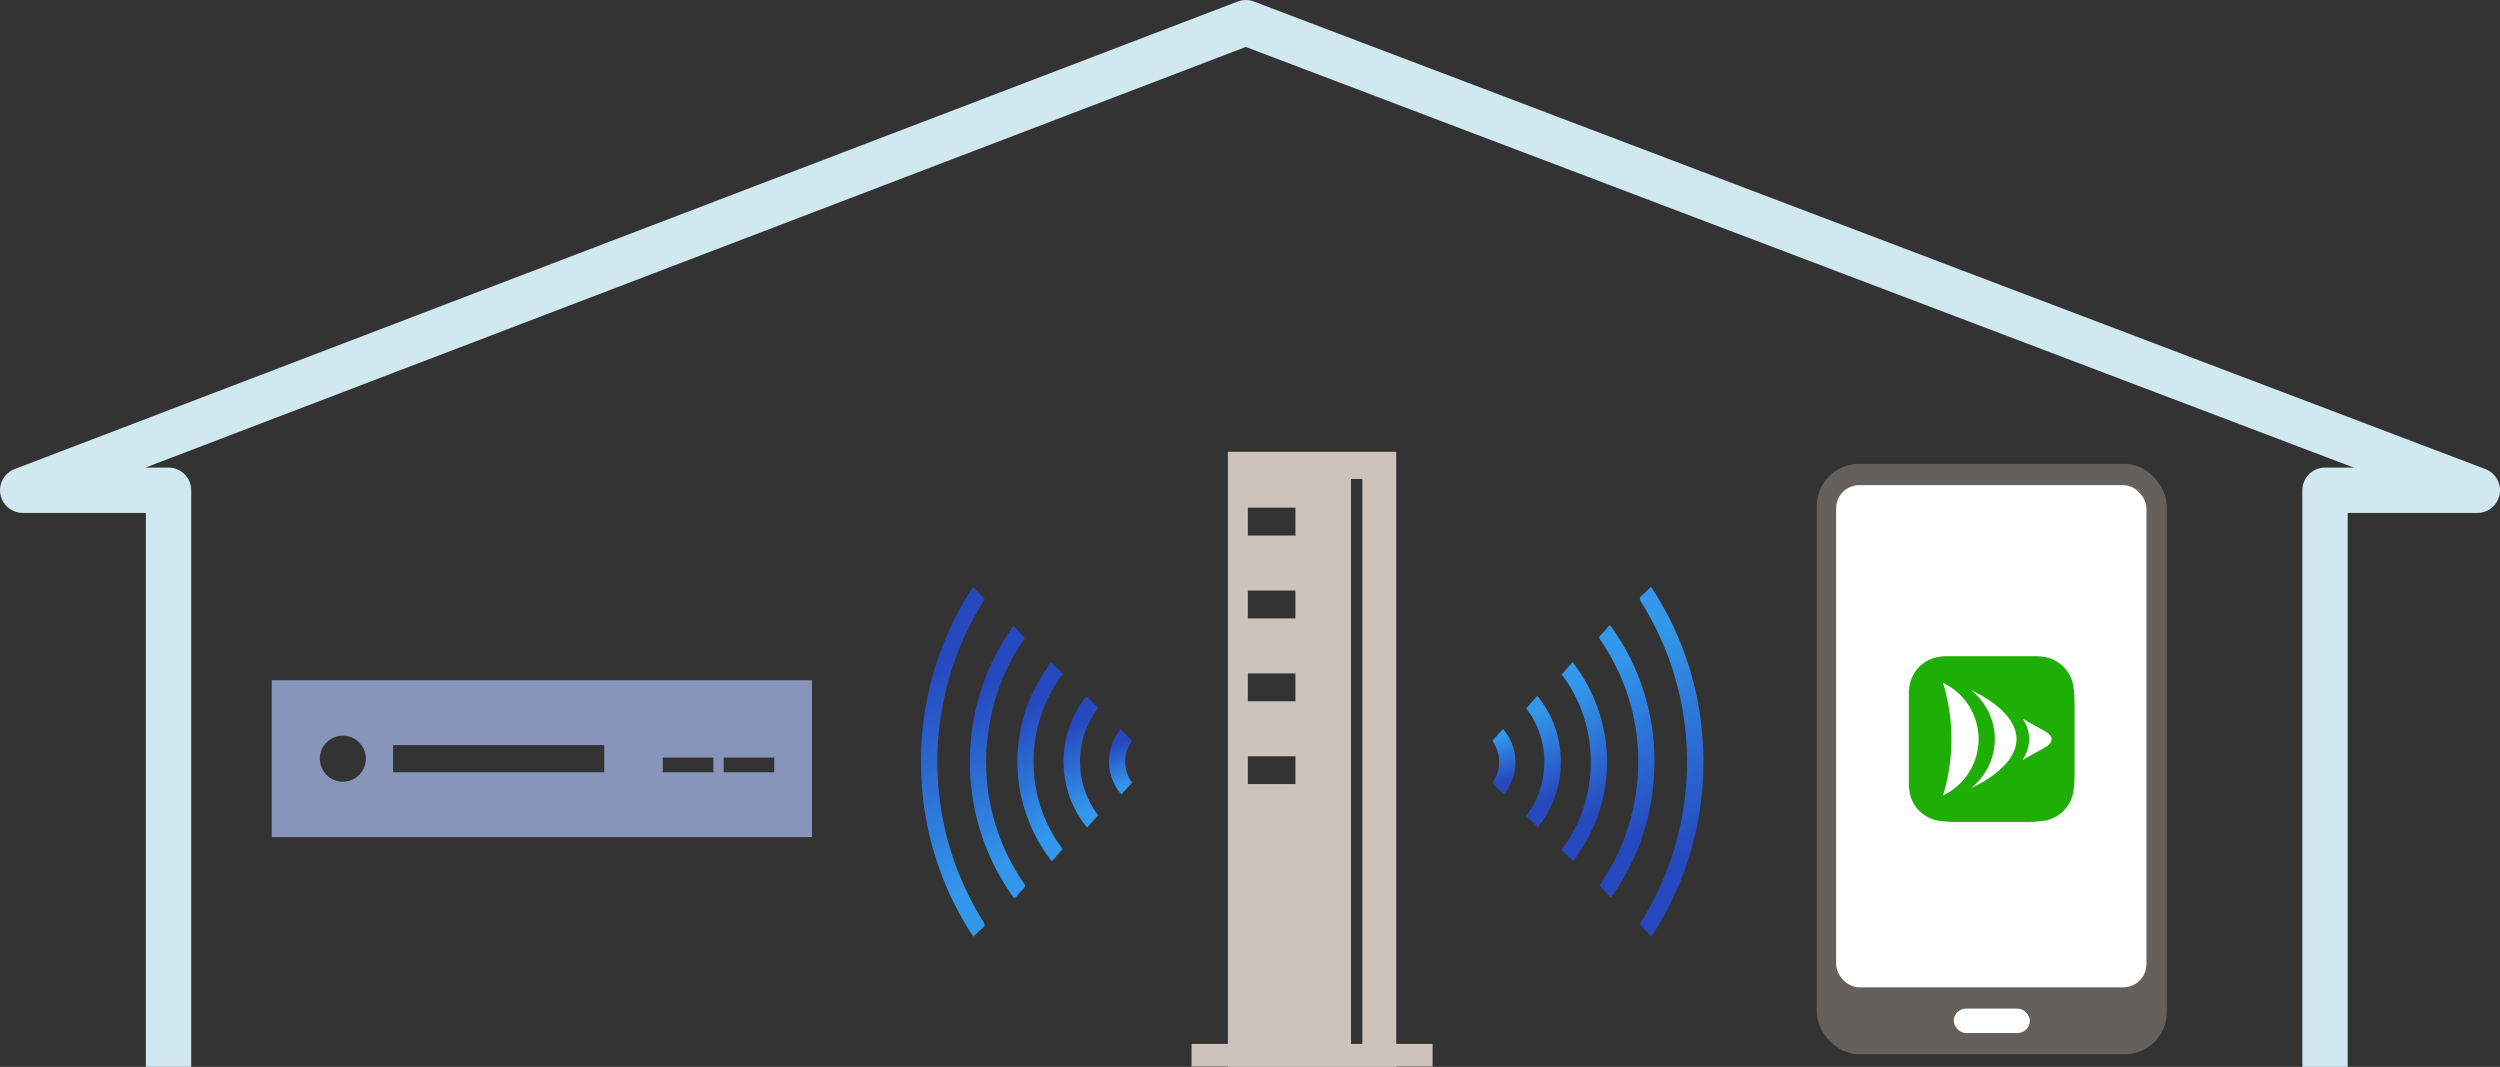 <svg xmlns="http://www.w3.org/2000/svg" xmlns:xlink="http://www.w3.org/1999/xlink" width="330.834" height="141.178" viewBox="0 0 330.834 141.178"><rect x="0" y="0" width="330.834" height="141.178" fill="#333333" stroke="none"/><defs><clipPath id="a"><path d="M272.993,556.724a18.206,18.206,0,0,1,.157-2.8,4.674,4.674,0,0,1,3.839-3.839,17.493,17.493,0,0,1,2.8-.158H288.2a17.494,17.494,0,0,1,2.8.158,4.674,4.674,0,0,1,3.839,3.839,18.206,18.206,0,0,1,.157,2.8v8.407a18.207,18.207,0,0,1-.157,2.8,4.674,4.674,0,0,1-3.839,3.839,17.5,17.5,0,0,1-2.8.158h-8.407a17.5,17.5,0,0,1-2.8-.158,4.674,4.674,0,0,1-3.839-3.839,18.207,18.207,0,0,1-.157-2.8Z" transform="translate(-272.993 -549.923)" fill="none"/></clipPath><linearGradient id="b" x1="0.864" y1="1.218" x2="0.182" y2="1.281" gradientUnits="objectBoundingBox"><stop offset="0" stop-color="#2649bf"/><stop offset="1" stop-color="#3397eb"/></linearGradient></defs><g transform="translate(-416.166 -2393.437)"><g transform="translate(452.126 2453.228)"><g transform="translate(204.463 1.592)"><g transform="translate(0 0)"><rect width="46.316" height="78.133" rx="5.567" fill="#65605c"/><rect width="41.064" height="66.453" rx="3.065" transform="translate(2.559 2.819)" fill="#fff"/><rect width="10.069" height="3.222" rx="1.611" transform="translate(18.124 72.092)" fill="#fff"/><g transform="translate(12.106 25.382)"><g clip-path="url(#a)"><g transform="translate(0.077 0.076)"><rect width="22.276" height="22.276" fill="#1eae06"/><g transform="translate(4.519 3.523)"><path d="M742.539,811.428a5,5,0,0,1-.859,2.712c-.006.017-.011.034-.018.05l3.113-1.751c.965-.542.965-1.43,0-1.973l-3.084-1.735A5,5,0,0,1,742.539,811.428Z" transform="translate(-731.134 -803.979)" fill="#fff"/><path d="M529.924,691.339a8.234,8.234,0,0,1,0,12.969c.92-.411,6.028-2.855,6.028-6.484S530.848,691.752,529.924,691.339Z" transform="translate(-526.226 -690.375)" fill="#fff"/><path d="M415.4,661.453h0a25.295,25.295,0,0,1,0,14.9,8.245,8.245,0,0,0,0-14.9Z" transform="translate(-415.403 -661.453)" fill="#fff"/></g></g></g></g></g></g><g transform="translate(189.451 17.896) rotate(90)"><path d="M46.236,6.873a2.214,2.214,0,0,1-.157.191c-.471.44-.944.878-1.45,1.349-.471-.28-1.008-.607-1.553-.92A39.791,39.791,0,0,0,29.393,2.658,39.058,39.058,0,0,0,21.352,2.2,39.556,39.556,0,0,0,1.978,8.239c-.388.242-.6.22-.878-.112C.766,7.728.386,7.367.027,6.99.018,6.981.018,6.964,0,6.905A41.568,41.568,0,0,1,21.938.017,41.76,41.76,0,0,1,46.236,6.873Z" transform="translate(0 0)" fill="url(#b)"/><path d="M.111,5.766A30.492,30.492,0,0,1,18.991.013,30.482,30.482,0,0,1,36.06,5.781L34.4,7.26c-.014-.009-.129-.075-.239-.149a27.9,27.9,0,0,0-11.724-4.62A28.234,28.234,0,0,0,1.957,7.152c-.261.175-.417.2-.656-.042C.893,6.7.436,6.346,0,5.968Z" transform="translate(5.062 6.472)" fill="url(#b)"/><path d="M1.633,5.989,0,4.571a21.391,21.391,0,0,1,26.319-.087L24.839,6.031A19.187,19.187,0,0,0,13.152,2.148,19.027,19.027,0,0,0,1.633,5.989Z" transform="translate(9.936 12.749)" fill="url(#b)"/><path d="M1.636,4.572,0,3.111A13.558,13.558,0,0,1,7.9.025a13.673,13.673,0,0,1,9.469,2.99l-1.5,1.57A11.741,11.741,0,0,0,1.636,4.572Z" transform="translate(14.4 18.868)" fill="url(#b)"/><path d="M1.566,3.068,0,1.628a6.692,6.692,0,0,1,8.622-.111c-.453.47-.9.945-1.363,1.4a.333.333,0,0,1-.313.019,4.671,4.671,0,0,0-5.4.131C1.536,3.076,1.52,3.073,1.566,3.068Z" transform="translate(18.795 24.876)" fill="url(#b)"/></g><path d="M2410.738,740.134v-78.36h-22.276v78.36h-4.811v2.99h4.811v.037h22.276v-.037h4.811v-2.99ZM2397.4,705.745h-6.3v-3.686h6.3Zm0-10.965h-6.3v-3.686h6.3Zm0-10.965h-6.3V680.13h6.3Zm0-10.965h-6.3v-3.686h6.3Zm8.855,67.282h-1.5V665.375h1.5Z" transform="translate(-2261.929 -661.774)" fill="#cec3ba"/><path d="M1980.7,845.38v20.757h71.492V845.38Zm9.41,13.422a3.044,3.044,0,1,1,3.044-3.044A3.044,3.044,0,0,1,1990.109,858.8Zm34.594-1.245h-27.952v-3.6H2024.7Zm14.44,0h-6.7V855.6h6.7Zm8.059,0h-6.7V855.6h6.7Z" transform="translate(-1980.699 -815.148)" fill="#8795ba"/><g transform="translate(85.923 64.133) rotate(-90)"><path d="M46.236,6.873a2.214,2.214,0,0,1-.157.191c-.471.44-.944.878-1.45,1.349-.471-.28-1.008-.607-1.553-.92A39.791,39.791,0,0,0,29.393,2.658,39.058,39.058,0,0,0,21.352,2.2,39.556,39.556,0,0,0,1.978,8.239c-.388.242-.6.22-.878-.112C.766,7.728.386,7.367.027,6.99.018,6.981.018,6.964,0,6.905A41.568,41.568,0,0,1,21.938.017,41.76,41.76,0,0,1,46.236,6.873Z" transform="translate(0 0)" fill="url(#b)"/><path d="M.111,5.766A30.492,30.492,0,0,1,18.991.013,30.482,30.482,0,0,1,36.06,5.781L34.4,7.26c-.014-.009-.129-.075-.239-.149a27.9,27.9,0,0,0-11.724-4.62A28.234,28.234,0,0,0,1.957,7.152c-.261.175-.417.2-.656-.042C.893,6.7.436,6.346,0,5.968Z" transform="translate(5.062 6.472)" fill="url(#b)"/><path d="M1.633,5.989,0,4.571a21.391,21.391,0,0,1,26.319-.087L24.839,6.031A19.187,19.187,0,0,0,13.152,2.148,19.027,19.027,0,0,0,1.633,5.989Z" transform="translate(9.936 12.749)" fill="url(#b)"/><path d="M1.636,4.572,0,3.111A13.558,13.558,0,0,1,7.9.025a13.673,13.673,0,0,1,9.469,2.99l-1.5,1.57A11.741,11.741,0,0,0,1.636,4.572Z" transform="translate(14.4 18.868)" fill="url(#b)"/><path d="M1.566,3.068,0,1.628a6.692,6.692,0,0,1,8.622-.111c-.453.47-.9.945-1.363,1.4a.333.333,0,0,1-.313.019,4.671,4.671,0,0,0-5.4.131C1.536,3.076,1.52,3.073,1.566,3.068Z" transform="translate(18.795 24.876)" fill="url(#b)"/></g></g><path d="M3052.076,2218.924v-76.3h20.156l-162.976-61.875L2747.4,2142.622H2766.7v76.3" transform="translate(-2328.231 315.691)" fill="none" stroke="#d0e8f0" stroke-linejoin="round" stroke-width="6"/></g></svg>
